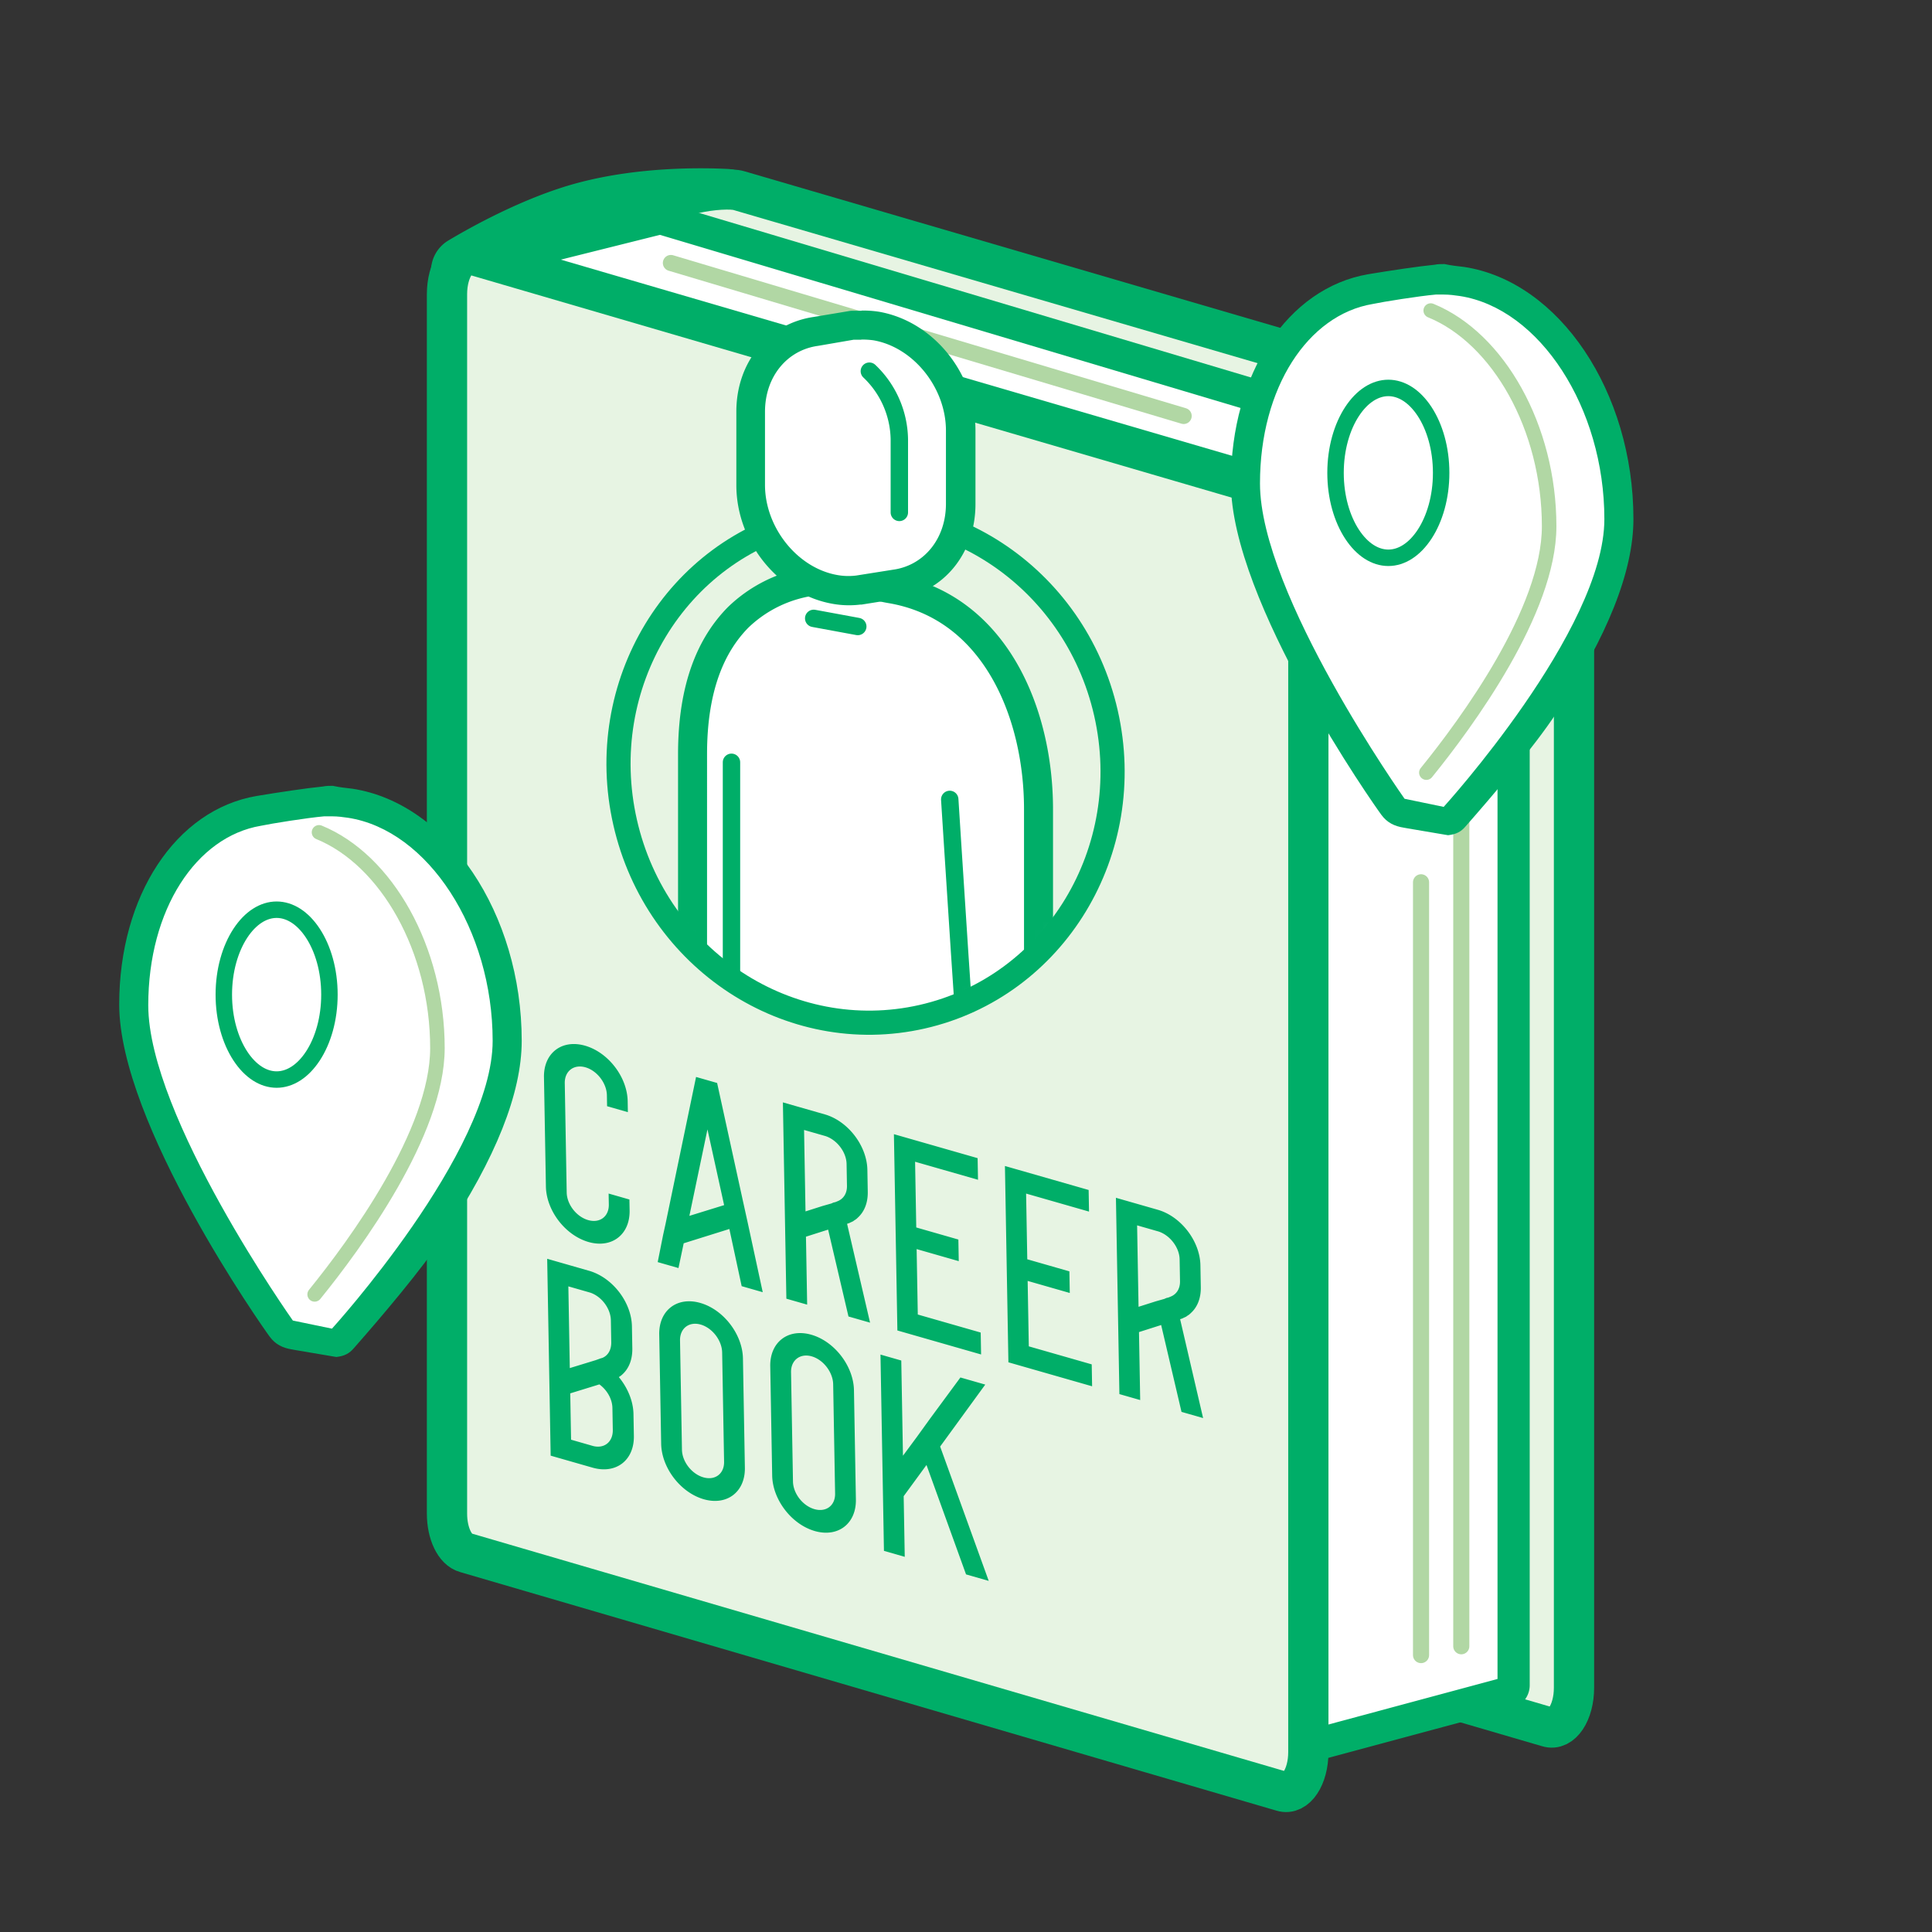 <svg fill="none" height="240" viewBox="0 0 240 240" width="240" xmlns="http://www.w3.org/2000/svg"><rect x="0" y="0" width="240" height="240" fill="#333333" stroke="none"/><mask id="a" height="92" maskUnits="userSpaceOnUse" width="63" x="76" y="36"><path clip-rule="evenodd" d="M122.652 36.95H89.408v32.84c-7.59 5.773-12.515 15.081-12.515 25.58 0 17.519 13.712 31.72 30.627 31.72s30.627-14.201 30.627-31.72c0-11.817-6.24-22.125-15.495-27.582z" fill="#d9d9d9" fill-rule="evenodd"/></mask><path d="M57.503 181.6L56.038 33.713a1.93 1.93 0 01.93-1.685c2.41-1.443 9.077-5.218 15.56-6.924 7.088-1.867 14.454-1.783 17.738-1.62 1.008.05 1.779.879 1.802 1.888l3.422 148.113a2.001 2.001 0 01-1.539 1.993l-33.988 8.049a2 2 0 01-2.46-1.927z" fill="#00ae68" stroke="#00ae68" stroke-width="5"/><path d="M81.723 27.143c0-3.062 8.334-4.004 10.066-3.464L193.184 53.31c1.376.36 2.344 2.432 2.344 4.864V209.66c0 3.062-1.528 5.404-3.261 4.863l-101.395-29.63c-1.376-.361-2.344-2.432-2.344-4.864z" fill="#e7f4e3" stroke="#00ae68" stroke-width="5"/><path d="M162.772 64.559l24.081-4.225c1.04-.183 1.124-1.642.113-1.943L82.29 27.18a1 1 0 00-.528-.012l-16.347 4.087c-.975.243-1.021 1.612-.065 1.921l96.941 31.35c.155.05.32.06.481.033z" fill="#fff" stroke="#00ae68" stroke-linecap="round" stroke-width="4"/><path d="M147.039 51.672L83.341 32.669" stroke="#b1d7a4" stroke-linecap="round" stroke-width="2"/><path d="M162.027 215.797v-150.4a1 1 0 01.775-.974l24-5.539a1 1 0 011.225.975v149.476a1 1 0 01-.74.966l-24 6.461a1 1 0 01-1.26-.965z" fill="#fff" stroke="#00ae68" stroke-linecap="round" stroke-width="4"/><path d="M55.527 36.543c0-3.062 1.529-5.404 3.261-4.864L160.184 61.31c1.375.36 2.343 2.432 2.343 4.864V217.66c0 3.062-1.528 5.404-3.261 4.864L57.871 192.893c-1.376-.36-2.344-2.432-2.344-4.864z" fill="#e7f4e3" stroke="#00ae68" stroke-width="5"/><path d="M122.392 171.998l-5.604 7.697 6.035 16.689-2.818-.807-4.912-13.591-2.835 3.874.133 7.535-2.583-.74-.431-24.385 2.583.739.209 11.827 1.695-2.291 1.661-2.301 3.781-5.13zm-21.605-6.192c2.885.826 5.242 3.897 5.295 6.897l.24 13.571c.053 3-2.219 4.744-5.104 3.918-2.884-.827-5.242-3.897-5.295-6.897l-.24-13.571c-.052-3 2.22-4.745 5.104-3.918zm2.952 19.728l-.24-13.571c-.027-1.5-1.222-3.058-2.664-3.471-1.443-.413-2.595.472-2.569 1.972l.24 13.571c.027 1.5 1.222 3.022 2.664 3.436 1.442.413 2.595-.437 2.569-1.937zm-16.743-23.677c2.885.826 5.242 3.896 5.295 6.897l.24 13.571c.053 3-2.22 4.744-5.104 3.918-2.885-.827-5.242-3.897-5.295-6.897l-.24-13.571c-.053-3.001 2.22-4.745 5.104-3.918zm2.952 19.728l-.24-13.571c-.027-1.5-1.222-3.058-2.665-3.471s-2.594.471-2.568 1.972l.24 13.571c.027 1.5 1.222 3.022 2.664 3.435 1.442.414 2.595-.436 2.569-1.936zm-12.644-10.843c-.13.136-.296.227-.428.328 1.091 1.32 1.788 2.977 1.816 4.582l.049 2.721c.053 3.035-2.219 4.779-5.137 3.943l-5.199-1.489-.432-24.456 5.199 1.49c2.918.836 5.275 3.906 5.328 6.906l.048 2.721c.025 1.396-.423 2.517-1.244 3.254zm-1.18 6.881l-.048-2.721c-.02-1.116-.674-2.241-1.62-2.928l-3.618 1.115.102 5.756 2.616.75.1.029c1.409.369 2.495-.5 2.468-2.001zm-5.342-7.674l3.22-.986.431-.154.1-.041.298-.088c.696-.287 1.117-.999 1.1-1.941l-.047-2.721c-.026-1.466-1.154-2.969-2.564-3.442l-.1-.029-2.617-.75zm73.042-19.666c2.885.826 5.242 3.896 5.295 6.896l.048 2.722c.024 1.36-.423 2.482-1.245 3.218a1.739 1.739 0 01-.428.329l-.131.101c-.166.091-.331.148-.497.24-.099.04-.199.047-.265.097l2.853 12.272-2.683-.769-2.527-10.79-2.754.877.149 8.443-2.583-.74-.431-24.386zm.048 2.686l-2.617-.75.179 10.117 2.124-.675 1.096-.311.232-.107.199-.047.067-.016.298-.123c.695-.287 1.151-.954 1.134-1.896l-.048-2.721c-.026-1.466-1.187-2.979-2.597-3.452l-.067-.019zm-8.59-2.46l-7.816-2.239.145 8.163 5.232 1.5.048 2.686-5.233-1.499.144 8.128 7.815 2.239.048 2.722-10.398-2.979-.431-24.386 10.398 2.979zm-13.791-3.953l-7.816-2.239.145 8.163 5.232 1.5.048 2.686-5.233-1.499.144 8.128 7.815 2.239.048 2.722-10.398-2.98-.431-24.385 10.398 2.979zm-19.038-8.125c2.885.826 5.242 3.897 5.295 6.897l.048 2.721c.024 1.361-.423 2.482-1.245 3.219a1.73 1.73 0 01-.428.328l-.131.101c-.166.092-.332.148-.497.24-.099.041-.199.047-.265.098l2.853 12.271-2.683-.768-2.527-10.79-2.754.877.149 8.442-2.583-.74-.431-24.386zm.048 2.686l-2.617-.749.179 10.117 2.124-.676 1.096-.311.232-.107.199-.047.066-.016.299-.122c.695-.287 1.151-.955 1.134-1.897l-.048-2.721c-.026-1.465-1.187-2.978-2.597-3.452l-.067-.019zm-9.606 10.821l1.854 8.584-2.617-.75-1.527-7.102-5.675 1.776-.647 3.077-2.582-.74.674-3.381.309-1.404 3.783-18.215 2.616.749 3.159 14.442zm-7.258-.899l4.315-1.333-2.069-9.409zm-7.641-12.882l-2.582-.74-.024-1.36c-.027-1.5-1.223-3.058-2.665-3.471-1.442-.413-2.595.471-2.568 1.972l.24 13.571c.026 1.5 1.221 3.022 2.664 3.435 1.442.414 2.595-.436 2.569-1.936l-.025-1.361 2.583.74.024 1.361c.053 3-2.219 4.744-5.103 3.918-2.885-.827-5.242-3.897-5.295-6.897l-.24-13.571c-.053-3.001 2.219-4.745 5.104-3.918 2.884.826 5.241 3.896 5.294 6.897z" fill="#00ae68"/><path d="M181.527 204.504v-130m-5 131.098v-96" stroke="#b1d7a4" stroke-linecap="round" stroke-width="2"/><path d="M43.573 99.207c11.376 1.737 20.233 14.936 20.233 30.133 0 6.253-3.126 14.068-9.204 23.186-2.693 4.082-5.732 7.99-8.945 11.637-.521.608-1.303.955-2.084 1.042l-6.513.955h-.521c-1.13 0-2.171-.521-2.866-1.476-.781-1.042-17.976-25.444-17.976-39.686 0-13.026 6.774-23.273 16.413-24.923 2.605-.434 6.079-.955 7.902-1.129.435-.087.782-.087 1.216-.087.782.174 1.563.26 2.345.348z" fill="#fff"/><path d="M39.086 160.795c5.054-6.227 15.253-20.126 15.253-30.595 0-12.275-6.318-23.376-14.711-26.805" stroke="#b1d7a4" stroke-linecap="round" stroke-linejoin="round" stroke-width="1.805"/><path d="M41.253 101.408h-.993c-2.076.18-6.589.902-7.852 1.173-8.033 1.354-13.99 10.379-13.99 22.293 0 13.808 17.961 39.169 17.961 39.169l4.86 1.007s19.96-21.945 19.96-35.754-8.033-26.173-17.96-27.708c-.633-.09-1.264-.18-1.986-.18zm2.527-3.43c11.823 1.805 21.029 15.524 21.029 31.318 0 6.498-3.25 14.621-9.567 24.097-2.798 4.242-7.957 10.304-11.296 14.094-.542.632-1.124.966-2.166 1.083l-5.003-.847-.504-.09c-1.136-.184-2.06-.611-2.782-1.604-.812-1.083-18.682-26.444-18.682-41.246 0-13.538 7.04-24.187 17.057-25.902 2.708-.452 6.318-.993 8.213-1.174.452-.09.813-.09 1.264-.09.812.18 1.624.27 2.437.361z" fill="#00ae68"/><path d="M40.923 123.557c0 3.026-.805 5.718-2.053 7.623-1.254 1.914-2.87 2.927-4.507 2.927-1.637 0-3.252-1.013-4.506-2.927-1.248-1.905-2.054-4.597-2.054-7.623s.806-5.718 2.054-7.623c1.254-1.914 2.87-2.927 4.506-2.927 1.638 0 3.253 1.013 4.507 2.927 1.248 1.905 2.053 4.597 2.053 7.623z" stroke="#00ae68" stroke-width="2.044"/><path d="M181.672 34.983c11.201 1.71 19.922 14.706 19.922 29.668 0 6.156-3.078 13.851-9.063 22.829-2.651 4.018-5.643 7.866-8.807 11.457-.513.598-1.282.94-2.052 1.026l-6.412.94h-.513c-1.112 0-2.138-.513-2.822-1.453-.769-1.026-17.698-25.052-17.698-39.074 0-12.825 6.669-22.914 16.159-24.538 2.565-.428 5.985-.94 7.781-1.112.427-.085.769-.085 1.197-.085.769.17 1.539.256 2.308.342z" fill="#fff"/><path d="M177.188 95.979c5.054-6.228 15.252-20.126 15.252-30.596 0-12.274-6.317-23.375-14.711-26.805" stroke="#b1d7a4" stroke-linecap="round" stroke-linejoin="round" stroke-width="1.805"/><path d="M179.354 36.591h-.993c-2.075.18-6.588.903-7.852 1.174-8.032 1.353-13.989 10.379-13.989 22.292 0 13.809 17.961 39.17 17.961 39.17l4.859 1.007s19.96-21.946 19.96-35.755-8.032-26.173-17.96-27.707c-.632-.09-1.264-.18-1.986-.18zm2.527-3.43c11.823 1.806 21.029 15.524 21.029 31.318 0 6.499-3.249 14.621-9.567 24.098-2.797 4.242-7.956 10.303-11.296 14.094-.541.632-1.123.966-2.166 1.083l-5.002-.848-.504-.09c-1.137-.183-2.061-.611-2.783-1.604-.812-1.083-18.682-26.444-18.682-41.245 0-13.538 7.04-24.188 17.058-25.903 2.707-.45 6.318-.993 8.213-1.173.451-.09.812-.09 1.263-.09.813.18 1.625.27 2.437.36z" fill="#00ae68"/><path d="M179.025 58.74c0 3.026-.806 5.718-2.054 7.623-1.254 1.915-2.869 2.928-4.506 2.928s-3.252-1.013-4.506-2.927c-1.249-1.906-2.054-4.598-2.054-7.623s.805-5.718 2.054-7.623c1.254-1.914 2.869-2.928 4.506-2.928s3.252 1.014 4.506 2.928c1.248 1.905 2.054 4.597 2.054 7.623z" stroke="#00ae68" stroke-width="2.044"/><g mask="url(#a)" stroke="#00ae68" stroke-linecap="round" stroke-linejoin="round"><path d="M123.77 143.677v5.044s-1.873 54.857-1.873 56.867c0 2.011-2.01 3.516-4.078 3.516s-4.128-1.275-4.323-3.516c-.288-3.018-4.38-52.523-4.38-52.523l-4.237-.67s-3.79 48.222-4.027 50.117c-.238 1.895-1.088 3.321-3.848 3.321s-4.049-1.347-4.179-3.321c-.144-2.161-2.694-52.199-2.694-52.199v-11.059l-.043-.591c-.944-.072-4.057-.065-4.057-4.446V93.69c0-8.394 2.349-13.639 5.67-17.003a16.571 16.571 0 0114.677-4.338c3.602.62 3.343.634 4.236.786 12.969 2.161 18.394 15.41 18.394 27.378v38.085c0 4.193-2.572 4.697-4.323 5.115z" fill="#fff" stroke-width="3.602"/><path d="M101.08 76.816l5.476 1.01m11.424 21.479s2.371 37.371 2.681 39.713c.309 2.341 1.75 4.575 4.632 3.97m-34.426 8.762V94.695" stroke-width="2.161"/></g><path d="M114.553 126.302c16.494-3.751 26.717-20.638 22.833-37.72-3.884-17.082-20.404-27.889-36.898-24.138s-26.716 20.638-22.832 37.719c3.884 17.082 20.403 27.889 36.897 24.139z" stroke="#00ae68" stroke-miterlimit="10" stroke-width="3"/><path d="M107.037 42.27c.499-.007.997.025 1.491.095 4.971.835 9.035 5.886 9.035 11.21v9.114c0 4.417-2.788 7.68-6.578 8.2l-4.568.633a7.752 7.752 0 01-2.327-.05c-4.971-.843-9.035-5.886-9.035-11.21v-9.093c0-4.417 2.788-7.68 6.571-8.2l4.409-.677h.987zm-.015-1.418h-1.203l-4.445.677c-4.582.627-7.796 4.582-7.796 9.618v9.114c0 6.01 4.59 11.68 10.238 12.63a8.841 8.841 0 001.571.137c.39-.002.78-.026 1.167-.072l4.597-.64c4.604-.628 7.817-4.583 7.817-9.627l.036-9.07c0-6.017-4.597-11.687-10.245-12.645a10.817 10.817 0 00-1.729-.108z" fill="#00ae68"/><path d="M105.396 73.386a10.201 10.201 0 01-1.629-.137c-5.814-.987-10.54-6.816-10.54-12.969v-9.114c0-5.223 3.343-9.33 8.134-9.978l4.323-.721h1.289c.601-.012 1.201.027 1.794.115 5.815.98 10.541 6.809 10.541 12.969v9.028c0 5.223-3.343 9.323-8.134 9.978l-4.568.757c-.402.045-.806.07-1.21.072z" fill="#fff"/><path d="M106.975 42.182a10.7 10.7 0 011.499.087c4.971.843 9.035 5.893 9.035 11.218v9.092c0 4.41-2.788 7.68-6.578 8.192l-4.539.72a7.752 7.752 0 01-2.327-.05c-4.972-.843-9.035-5.886-9.035-11.21v-9.064c0-4.417 2.788-7.68 6.571-8.2l4.431-.763h.98zm.037-3.58h-1.153c-.15.005-.3.022-.447.05l-4.323.72c-5.67.815-9.618 5.635-9.618 11.759v9.128c0 7.133 5.288 13.625 12.039 14.763a11.542 11.542 0 003.372.08h.158l4.503-.721c5.678-.807 9.633-5.634 9.633-11.759v-9.135c0-7.14-5.288-13.625-12.039-14.77a12.758 12.758 0 00-2.097-.137z" fill="#00ae68"/><path d="M107.994 46.11a11.919 11.919 0 013.725 8.458v9.085" stroke="#00ae68" stroke-linecap="round" stroke-miterlimit="10" stroke-width="2.161"/></svg>